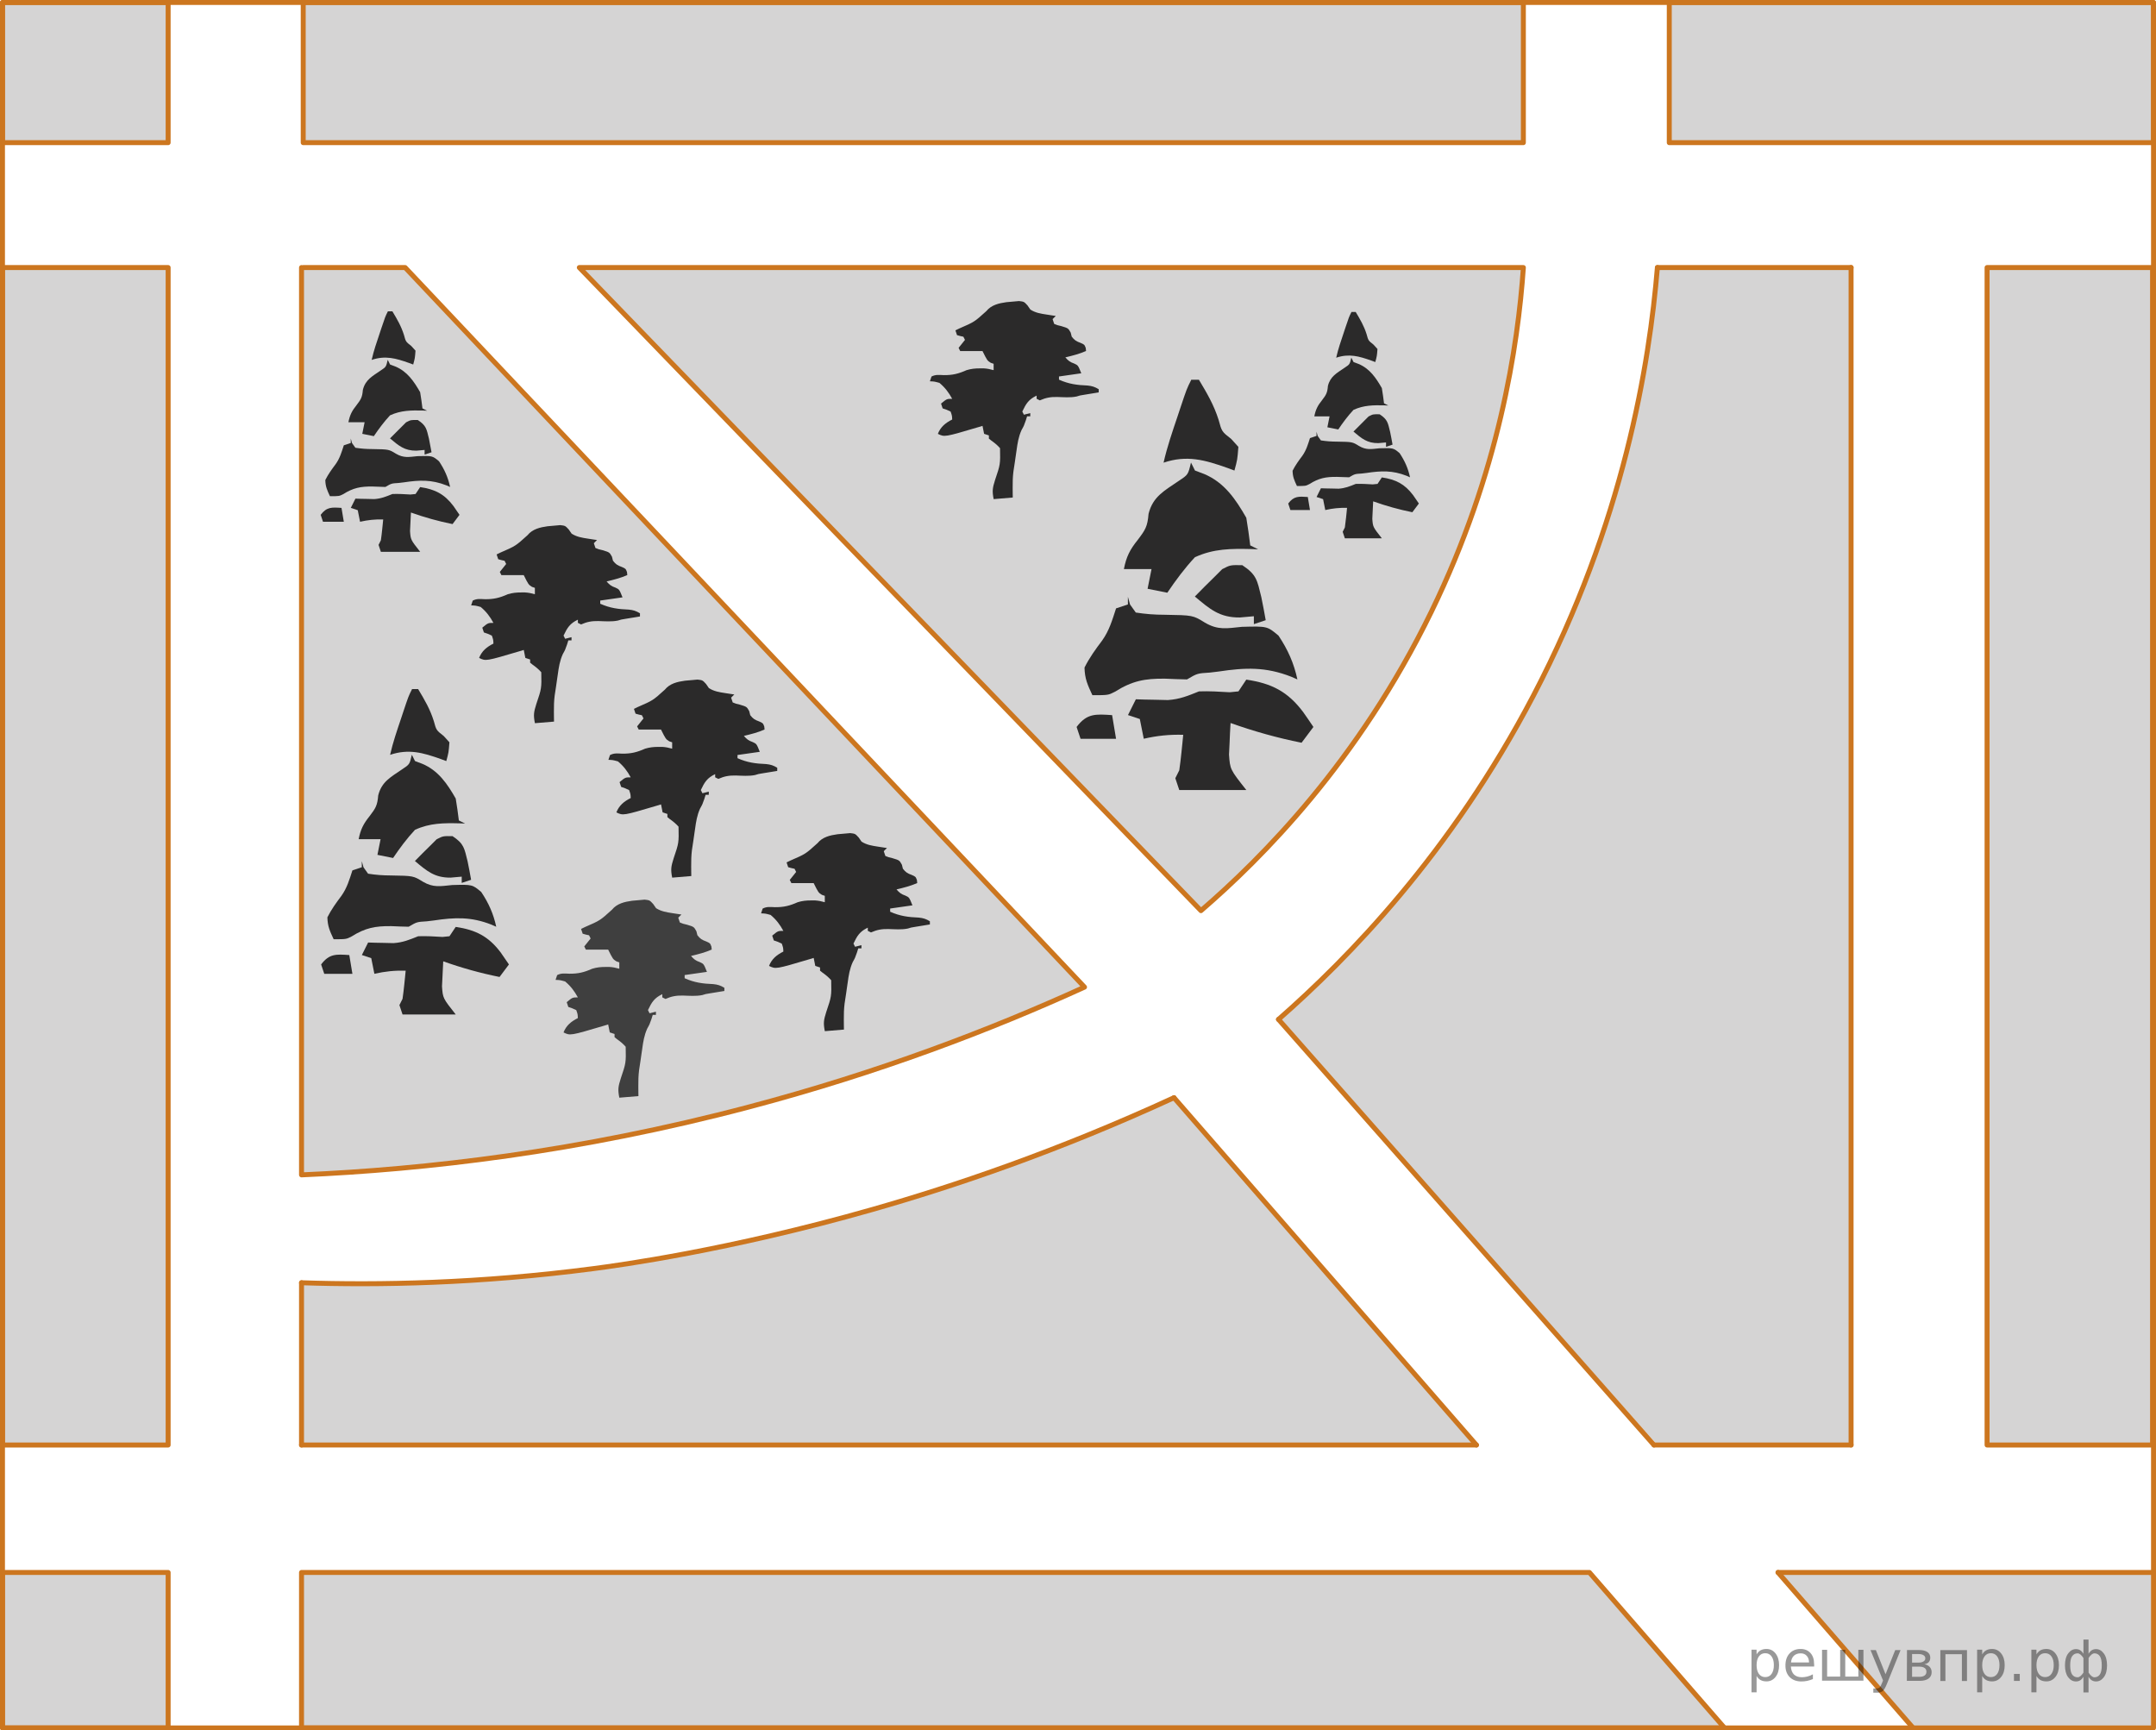 <?xml version="1.0" encoding="utf-8"?>
<!-- Generator: Adobe Illustrator 27.2.0, SVG Export Plug-In . SVG Version: 6.00 Build 0)  -->
<svg version="1.1" id="Слой_1" xmlns="http://www.w3.org/2000/svg" xmlns:xlink="http://www.w3.org/1999/xlink" x="0px" y="0px"
	 width="325.868px" height="261.537px" viewBox="0 0 325.868 261.537" enable-background="new 0 0 325.868 261.537"
	 xml:space="preserve">
<polygon opacity="0.5" fill="#ADAAAA" enable-background="new    " points="289.154,261.162 268.738,237.536 325.493,237.536 
	325.493,261.162 "/>
<rect x="252.302" y="0.439" opacity="0.5" fill="#ADAAAA" enable-background="new    " width="73.046" height="21.058"/>
<rect x="45.83" y="0.375" opacity="0.5" fill="#ADAAAA" enable-background="new    " width="184.419" height="21.058"/>
<path opacity="0.5" fill="#ADAAAA" d="M87.572,40.437h142.688c-0.822,11.773-3.635,30.919-13.9,52.003
	c-11.025,22.646-25.667,37.303-34.83,45.198L87.572,40.437z"/>
<path opacity="0.5" fill="#ADAAAA" d="M45.573,40.437v137.135c18.743-0.81,41.897-3.46,67.669-10.272
	c19.654-5.195,36.622-11.698,50.676-18.105L61.236,40.437h-15.406"/>
<path opacity="0.5" fill="#ADAAAA" enable-background="new    " d="M177.443,165.906
	c15.237,17.499,30.474,34.998,45.712,52.498H45.557v-24.525c18.127,0.622,33.907-0.621,46.612-2.35
	c5.959-0.811,22.33-3.239,42.968-9.392C151.762,177.181,165.942,171.362,177.443,165.906z"/>
<path opacity="0.5" fill="#ADAAAA" enable-background="new    " d="M250.505,40.437h29.425V218.404h-29.425
	c-19.089-21.443-38.179-42.887-57.268-64.33c10.312-8.995,24.576-23.62,36.467-44.941
	C245.153,81.429,249.273,55.55,250.505,40.437z"/>
<rect x="300.336" y="40.437" opacity="0.5" fill="#ADAAAA" enable-background="new    " width="25.157" height="177.967"/>
<polygon opacity="0.5" fill="#ADAAAA" enable-background="new    " points="45.573,261.162 45.573,237.536 240.104,237.536 
	260.649,261.162 "/>
<rect x="0.375" y="237.665" opacity="0.5" fill="#ADAAAA" enable-background="new    " width="25.039" height="23.498"/>
<rect x="0.257" y="40.437" opacity="0.5" fill="#ADAAAA" enable-background="new    " width="25.157" height="177.967"/>
<rect x="0.375" y="0.375" opacity="0.5" fill="#ADAAAA" enable-background="new    " width="25.039" height="21.315"/>
<path opacity="0.8" enable-background="new    " d="M153.992,45.499c0.782,0.09,0.782,0.09,1.309,0.662
	c0.144,0.208,0.289,0.416,0.436,0.631c0.78,0.496,1.562,0.614,2.455,0.751c0.26,0.041,0.52,0.081,0.787,0.122
	c0.296,0.044,0.296,0.044,0.597,0.088c-0.159,0.159-0.318,0.318-0.481,0.481c0.119,0.359,0.119,0.359,0.241,0.722
	c0.491,0.202,0.491,0.202,1.069,0.332c1.056,0.318,1.056,0.318,1.43,0.992c0.074,0.298,0.074,0.298,0.15,0.602
	c0.426,0.549,0.691,0.71,1.353,0.948c0.573,0.255,0.573,0.255,0.768,0.768c0.015,0.149,0.03,0.298,0.045,0.453
	c-1.023,0.448-2.046,0.705-3.129,0.963c0.433,0.5,0.703,0.715,1.338,0.934c0.587,0.27,0.587,0.27,1.069,1.473
	c-1.112,0.159-2.224,0.318-3.369,0.481v0.481c1.466,0.659,2.744,0.826,4.332,0.888
	c0.683,0.071,1.093,0.204,1.673,0.556v0.481c-0.197,0.032-0.395,0.064-0.597,0.097
	c-0.26,0.043-0.52,0.085-0.787,0.129c-0.258,0.042-0.513,0.084-0.777,0.127
	c-0.686,0.107-0.686,0.107-1.182,0.267c-0.958,0.195-1.957,0.102-2.936,0.073c-1.006-0.016-1.716,0.109-2.623,0.513
	c-0.159-0.079-0.318-0.159-0.481-0.241v-0.481c-1.208,0.57-1.612,1.232-2.166,2.407
	c0.079,0.159,0.159,0.318,0.241,0.481c0.476-0.119,0.476-0.119,0.963-0.241v0.481h-0.481
	c-0.065,0.208-0.129,0.416-0.195,0.631c-0.286,0.814-0.286,0.814-0.64,1.444c-0.462,1.02-0.606,1.983-0.758,3.08
	c-0.029,0.197-0.058,0.395-0.088,0.599c-0.057,0.388-0.113,0.777-0.167,1.165
	c-0.067,0.474-0.141,0.946-0.216,1.42c-0.104,0.833-0.124,1.634-0.116,2.479
	c0.002,0.274,0.004,0.551,0.007,0.833c0.003,0.206,0.006,0.411,0.009,0.626c-1.43,0.119-1.43,0.119-2.888,0.241
	c-0.25-1.256-0.16-1.702,0.211-2.888c0.801-2.368,0.801-2.368,0.751-4.813c-0.404-0.46-0.818-0.794-1.316-1.148
	c-0.122-0.098-0.243-0.195-0.368-0.296v-0.481c-0.238-0.079-0.476-0.159-0.722-0.241
	c-0.079-0.397-0.159-0.794-0.241-1.203c-0.315,0.096-0.315,0.096-0.635,0.194
	c-5.102,1.511-5.102,1.511-6.113,1.011c0.414-1.056,1.162-1.663,2.166-2.166c-0.025-0.59-0.025-0.59-0.241-1.203
	c-0.594-0.279-0.594-0.279-1.203-0.481c-0.079-0.238-0.159-0.477-0.241-0.722c0.871-0.722,0.871-0.722,1.685-0.722
	c-0.522-0.96-1.083-1.702-1.925-2.407c-0.765-0.212-0.765-0.212-1.444-0.241c0.079-0.238,0.159-0.477,0.241-0.722
	c0.643-0.323,1.117-0.238,1.834-0.211c1.35,0.015,2.236-0.205,3.466-0.751c0.696-0.212,1.319-0.274,2.046-0.27
	c0.181-0.001,0.363-0.001,0.549-0.002c0.527,0.032,0.989,0.127,1.497,0.272v-0.963
	c-0.144-0.05-0.289-0.099-0.436-0.15c-0.527-0.332-0.527-0.332-1.249-1.776h-3.369
	c-0.079-0.159-0.159-0.318-0.241-0.481c0.318-0.397,0.635-0.794,0.963-1.203
	c-0.079-0.159-0.159-0.318-0.241-0.481c-0.159-0.035-0.318-0.07-0.481-0.105
	c-0.159-0.045-0.318-0.089-0.481-0.135c-0.079-0.238-0.159-0.476-0.241-0.722c0.192-0.093,0.383-0.186,0.58-0.282
	c2.289-0.994,2.289-0.994,4.091-2.623c0.748-0.926,1.887-1.194,3.033-1.353c0.934-0.079,0.934-0.079,1.865-0.166
	L153.992,45.499z"/>
<path opacity="0.8" enable-background="new    " d="M128.474,125.915c0.782,0.09,0.782,0.09,1.309,0.662
	c0.144,0.208,0.289,0.416,0.436,0.631c0.78,0.496,1.562,0.614,2.455,0.751c0.26,0.041,0.52,0.081,0.787,0.122
	c0.296,0.044,0.296,0.044,0.597,0.088c-0.159,0.159-0.318,0.318-0.481,0.481c0.119,0.359,0.119,0.359,0.241,0.722
	c0.491,0.202,0.491,0.202,1.069,0.332c1.056,0.318,1.056,0.318,1.43,0.992c0.074,0.298,0.074,0.298,0.15,0.602
	c0.426,0.549,0.691,0.71,1.353,0.948c0.573,0.255,0.573,0.255,0.768,0.768c0.015,0.149,0.03,0.298,0.045,0.453
	c-1.023,0.448-2.046,0.705-3.129,0.963c0.433,0.5,0.703,0.715,1.338,0.934c0.587,0.27,0.587,0.27,1.069,1.473
	c-1.112,0.159-2.224,0.318-3.369,0.481v0.481c1.466,0.659,2.744,0.826,4.332,0.888
	c0.683,0.071,1.093,0.204,1.673,0.556v0.481c-0.197,0.032-0.395,0.064-0.597,0.097
	c-0.26,0.043-0.52,0.085-0.787,0.129c-0.258,0.042-0.513,0.084-0.777,0.127
	c-0.686,0.107-0.686,0.107-1.182,0.267c-0.958,0.195-1.957,0.102-2.936,0.073c-1.006-0.016-1.716,0.109-2.623,0.513
	c-0.159-0.079-0.318-0.159-0.481-0.241v-0.481c-1.208,0.57-1.612,1.232-2.166,2.407
	c0.079,0.159,0.159,0.318,0.241,0.481c0.477-0.119,0.477-0.119,0.963-0.241v0.481h-0.481
	c-0.065,0.208-0.129,0.416-0.195,0.631c-0.286,0.814-0.286,0.814-0.64,1.444c-0.462,1.02-0.607,1.983-0.758,3.08
	c-0.029,0.197-0.058,0.395-0.088,0.599c-0.057,0.388-0.113,0.777-0.167,1.165
	c-0.067,0.474-0.141,0.946-0.216,1.42c-0.104,0.833-0.124,1.634-0.116,2.479
	c0.002,0.274,0.004,0.551,0.007,0.833c0.003,0.206,0.006,0.411,0.009,0.626c-1.43,0.119-1.43,0.119-2.888,0.241
	c-0.25-1.256-0.16-1.702,0.211-2.888c0.801-2.368,0.801-2.368,0.751-4.813c-0.404-0.46-0.818-0.794-1.316-1.148
	c-0.122-0.098-0.243-0.195-0.368-0.296v-0.481c-0.238-0.079-0.476-0.159-0.722-0.241
	c-0.079-0.397-0.159-0.794-0.241-1.203c-0.315,0.096-0.315,0.096-0.635,0.194
	c-5.102,1.511-5.102,1.511-6.113,1.011c0.414-1.056,1.162-1.663,2.166-2.166c-0.025-0.59-0.025-0.59-0.241-1.203
	c-0.594-0.279-0.594-0.279-1.203-0.481c-0.079-0.238-0.159-0.477-0.241-0.722c0.871-0.722,0.871-0.722,1.685-0.722
	c-0.522-0.96-1.083-1.702-1.925-2.407c-0.765-0.212-0.765-0.212-1.444-0.241c0.079-0.238,0.159-0.477,0.241-0.722
	c0.643-0.323,1.117-0.238,1.834-0.211c1.35,0.015,2.236-0.205,3.466-0.751c0.696-0.212,1.319-0.274,2.046-0.27
	c0.181-0.001,0.363-0.001,0.549-0.002c0.527,0.032,0.989,0.127,1.497,0.272v-0.963
	c-0.144-0.05-0.289-0.099-0.436-0.15c-0.527-0.332-0.527-0.332-1.249-1.776h-3.369
	c-0.079-0.159-0.159-0.318-0.241-0.481c0.318-0.397,0.635-0.794,0.963-1.203
	c-0.079-0.159-0.159-0.318-0.241-0.481c-0.159-0.035-0.318-0.07-0.481-0.105
	c-0.159-0.045-0.318-0.089-0.481-0.135c-0.079-0.238-0.159-0.476-0.241-0.722c0.192-0.093,0.383-0.186,0.58-0.282
	c2.289-0.994,2.289-0.994,4.091-2.623c0.748-0.927,1.887-1.194,3.033-1.353c0.934-0.079,0.934-0.079,1.865-0.166
	L128.474,125.915z"/>
<g opacity="0.8">
	<path d="M170.476,90.196c0.16,0.58,0.16,0.58,0.324,1.169c0.287,0.401,0.574,0.799,0.871,1.216
		c1.521,0.232,2.838,0.334,4.359,0.335c4.27,0.071,4.27,0.071,6.083,1.187c1.992,1.175,3.328,0.865,5.599,0.638
		c3.823-0.104,3.823-0.104,5.528,1.33c1.419,2.129,2.32,4.144,2.856,6.619c-0.311-0.136-0.62-0.272-0.942-0.412
		c-3.87-1.509-6.918-1.389-10.973-0.781c-0.436,0.052-0.871,0.104-1.324,0.159
		c-1.89,0.116-1.89,0.116-3.447,1.032c-1.103-0.019-2.212-0.061-3.316-0.112
		c-3.059-0.04-5.003,0.346-7.573,1.974c-1.026,0.522-1.026,0.522-3.411,0.522c-0.733-1.574-1.151-2.475-1.193-4.175
		c0.751-1.497,1.658-2.749,2.666-4.085c1.085-1.526,1.527-3.089,2.105-4.86c0.59-0.197,1.181-0.393,1.789-0.597
		v-1.193L170.476,90.196z"/>
	<path d="M188.366,102.719c3.817,0.561,6.261,1.795,8.587,4.884c0.529,0.751,1.056,1.509,1.562,2.272
		c-0.59,0.787-1.181,1.574-1.789,2.385c-3.679-0.739-7.216-1.729-10.734-2.982
		c-0.065,1.02-0.111,2.039-0.149,3.053c-0.041,0.853-0.041,0.853-0.084,1.717c0.159,2.248,0.159,2.248,2.618,5.361
		h-10.137c-0.197-0.59-0.393-1.181-0.597-1.789c0.197-0.393,0.393-0.787,0.597-1.193
		c0.134-0.918,0.243-1.837,0.335-2.755c0.05-0.487,0.1-0.972,0.151-1.479c0.036-0.373,0.072-0.745,0.11-1.133
		c-2.081-0.059-3.93,0.132-5.963,0.597c-0.197-0.984-0.394-1.968-0.597-2.982
		c-0.59-0.197-1.181-0.393-1.789-0.597c0.393-0.787,0.787-1.574,1.193-2.385c0.439,0.014,0.877,0.028,1.33,0.042
		c0.871,0.016,0.871,0.016,1.765,0.033c0.859,0.021,0.859,0.021,1.741,0.042c1.819-0.123,3.029-0.638,4.705-1.312
		c1.568-0.054,3.083,0.037,4.646,0.133c0.434-0.044,0.871-0.088,1.318-0.133c0.393-0.59,0.787-1.181,1.193-1.789
		L188.366,102.719z"/>
	<path d="M180.017,69.921c0.197,0.393,0.394,0.787,0.597,1.193c0.455,0.172,0.912,0.344,1.377,0.522
		c3.065,1.282,4.764,3.805,6.381,6.619c0.227,1.389,0.432,2.779,0.597,4.175c0.394,0.197,0.787,0.393,1.193,0.597
		c-0.339-0.014-0.68-0.027-1.026-0.042c-3.047-0.072-5.701-0.068-8.528,1.234
		c-1.562,1.676-2.892,3.471-4.174,5.367c-0.984-0.197-1.968-0.393-2.982-0.597c0.197-0.984,0.393-1.968,0.597-2.982
		h-4.175c0.354-1.843,0.912-2.946,2.087-4.401c1.145-1.509,1.479-2.004,1.64-3.948
		c0.656-2.636,2.427-3.506,4.604-5.003c1.378-0.912,1.378-0.912,1.807-2.749L180.017,69.921z"/>
	<path d="M180.017,57.397h1.193c1.222,2.039,2.266,3.805,2.982,6.083c0.476,1.753,0.476,1.753,1.902,2.868
		c0.535,0.59,0.535,0.59,1.079,1.193c-0.149,1.938-0.149,1.938-0.597,3.578c-0.346-0.129-0.692-0.258-1.049-0.391
		c-3.423-1.216-6.142-1.986-9.661-0.799c0.533-2.361,1.318-4.639,2.087-6.918c0.202-0.608,0.202-0.608,0.408-1.228
		c1.008-3.018,1.008-3.018,1.682-4.359L180.017,57.397z"/>
	<path d="M187.769,85.425c2.2,1.455,2.242,2.302,2.868,4.806c0.238,1.163,0.467,2.332,0.668,3.506
		c-0.59,0.197-1.181,0.393-1.789,0.597v-1.193c-0.704,0.061-1.401,0.123-2.123,0.186
		c-3.053,0.027-4.526-1.258-6.798-3.167c0.978-1.008,1.974-1.998,2.982-2.982
		c0.381-0.381,0.763-0.763,1.157-1.157c1.228-0.632,1.228-0.632,3.053-0.597L187.769,85.425z"/>
	<path d="M168.09,108.086c0.197,1.181,0.393,2.361,0.597,3.578h-5.367c-0.197-0.59-0.394-1.181-0.597-1.789
		C164.28,107.799,165.604,107.919,168.09,108.086z"/>
</g>
<g opacity="0.8">
	<path d="M198.984,65.247c0.088,0.32,0.088,0.32,0.179,0.645c0.158,0.221,0.317,0.441,0.48,0.671
		c0.839,0.128,1.566,0.184,2.405,0.185c2.356,0.039,2.356,0.039,3.356,0.655c1.099,0.648,1.836,0.477,3.089,0.352
		c2.109-0.058,2.109-0.058,3.05,0.734c0.783,1.175,1.28,2.287,1.576,3.652c-0.172-0.075-0.342-0.15-0.52-0.227
		c-2.135-0.832-3.817-0.766-6.054-0.431c-0.241,0.029-0.48,0.058-0.73,0.087c-1.043,0.064-1.043,0.064-1.902,0.569
		c-0.609-0.011-1.221-0.034-1.829-0.062c-1.688-0.022-2.76,0.191-4.178,1.089
		c-0.566,0.288-0.566,0.288-1.882,0.288c-0.405-0.869-0.635-1.365-0.658-2.303c0.414-0.826,0.915-1.517,1.471-2.254
		c0.599-0.842,0.842-1.704,1.161-2.682c0.326-0.109,0.651-0.217,0.987-0.329v-0.658L198.984,65.247z"/>
	<path d="M208.855,72.156c2.106,0.31,3.455,0.99,4.738,2.695c0.292,0.414,0.582,0.832,0.862,1.253
		c-0.326,0.434-0.651,0.869-0.987,1.316c-2.03-0.408-3.981-0.954-5.922-1.645c-0.036,0.563-0.061,1.125-0.082,1.685
		c-0.023,0.47-0.023,0.47-0.046,0.948c0.088,1.24,0.088,1.24,1.444,2.958h-5.593
		c-0.109-0.326-0.217-0.652-0.329-0.987c0.109-0.217,0.217-0.434,0.329-0.658c0.074-0.507,0.134-1.013,0.185-1.52
		c0.028-0.269,0.055-0.536,0.084-0.816c0.02-0.206,0.04-0.411,0.06-0.625c-1.148-0.033-2.168,0.073-3.29,0.329
		c-0.109-0.543-0.217-1.086-0.329-1.645c-0.326-0.109-0.651-0.217-0.987-0.329c0.217-0.434,0.434-0.869,0.658-1.316
		c0.242,0.008,0.484,0.015,0.734,0.023c0.48,0.009,0.48,0.009,0.974,0.018c0.474,0.011,0.474,0.011,0.961,0.023
		c1.004-0.068,1.671-0.352,2.596-0.724c0.865-0.03,1.701,0.02,2.563,0.073c0.239-0.024,0.48-0.049,0.727-0.073
		c0.217-0.326,0.434-0.651,0.658-0.987L208.855,72.156z"/>
	<path d="M204.249,54.061c0.109,0.217,0.217,0.434,0.329,0.658c0.251,0.095,0.503,0.19,0.76,0.288
		c1.691,0.707,2.629,2.099,3.521,3.652c0.125,0.767,0.238,1.533,0.329,2.303c0.217,0.109,0.434,0.217,0.658,0.329
		c-0.187-0.008-0.375-0.015-0.566-0.023c-1.681-0.04-3.145-0.037-4.705,0.681
		c-0.862,0.924-1.596,1.915-2.303,2.961c-0.543-0.109-1.086-0.217-1.645-0.329
		c0.109-0.543,0.217-1.086,0.329-1.645h-2.303c0.196-1.017,0.503-1.625,1.151-2.428
		c0.632-0.832,0.816-1.105,0.905-2.178c0.362-1.454,1.339-1.935,2.54-2.76c0.76-0.503,0.76-0.503,0.997-1.517
		L204.249,54.061z"/>
	<path d="M204.249,47.151h0.658c0.674,1.125,1.25,2.099,1.645,3.356c0.263,0.967,0.263,0.967,1.049,1.583
		c0.295,0.326,0.295,0.326,0.596,0.658c-0.082,1.069-0.082,1.069-0.329,1.974c-0.191-0.071-0.382-0.142-0.579-0.216
		c-1.889-0.671-3.389-1.096-5.33-0.441c0.294-1.303,0.727-2.56,1.151-3.817c0.111-0.336,0.111-0.336,0.225-0.678
		c0.556-1.665,0.556-1.665,0.928-2.405L204.249,47.151z"/>
	<path d="M208.525,62.615c1.214,0.803,1.237,1.27,1.583,2.652c0.132,0.642,0.258,1.286,0.368,1.935
		c-0.326,0.109-0.651,0.217-0.987,0.329v-0.658c-0.388,0.034-0.773,0.068-1.171,0.103
		c-1.685,0.015-2.497-0.694-3.751-1.747c0.539-0.556,1.089-1.102,1.645-1.645c0.21-0.21,0.421-0.421,0.638-0.638
		c0.678-0.349,0.678-0.349,1.685-0.329L208.525,62.615z"/>
	<path d="M197.668,75.117c0.109,0.651,0.217,1.303,0.329,1.974h-2.961c-0.109-0.326-0.217-0.651-0.329-0.987
		C195.566,74.959,196.296,75.025,197.668,75.117z"/>
</g>
<g opacity="0.8">
	<path d="M54.685,130.161c0.127,0.46,0.127,0.46,0.257,0.927c0.228,0.318,0.455,0.634,0.691,0.965
		c1.206,0.184,2.251,0.265,3.457,0.266c3.386,0.056,3.386,0.056,4.824,0.941c1.58,0.932,2.639,0.686,4.441,0.506
		c3.032-0.083,3.032-0.083,4.384,1.055c1.126,1.688,1.84,3.287,2.265,5.25
		c-0.247-0.108-0.492-0.216-0.747-0.327c-3.07-1.196-5.486-1.102-8.702-0.62
		c-0.346,0.041-0.69,0.083-1.05,0.126c-1.499,0.092-1.499,0.092-2.734,0.818
		c-0.875-0.015-1.755-0.048-2.63-0.089c-2.426-0.032-3.968,0.275-6.006,1.565
		c-0.813,0.414-0.813,0.414-2.705,0.414c-0.582-1.249-0.913-1.963-0.946-3.311
		c0.596-1.187,1.315-2.18,2.114-3.24c0.861-1.211,1.211-2.45,1.669-3.855c0.468-0.156,0.936-0.312,1.419-0.473
		v-0.946L54.685,130.161z"/>
	<path d="M68.874,140.094c3.027,0.445,4.966,1.423,6.81,3.873c0.42,0.596,0.837,1.196,1.239,1.802
		c-0.468,0.624-0.936,1.249-1.419,1.892c-2.918-0.586-5.723-1.371-8.513-2.365
		c-0.051,0.809-0.088,1.617-0.118,2.422c-0.033,0.676-0.033,0.676-0.067,1.362
		c0.126,1.783,0.126,1.783,2.076,4.252h-8.04c-0.156-0.468-0.312-0.937-0.473-1.419
		c0.156-0.312,0.312-0.624,0.473-0.946c0.106-0.728,0.193-1.457,0.266-2.185c0.04-0.386,0.079-0.771,0.12-1.173
		c0.029-0.296,0.057-0.591,0.087-0.899c-1.651-0.047-3.117,0.105-4.729,0.473c-0.156-0.78-0.312-1.561-0.473-2.365
		c-0.468-0.156-0.936-0.312-1.419-0.473c0.312-0.624,0.624-1.249,0.946-1.892c0.348,0.011,0.695,0.022,1.055,0.033
		c0.69,0.013,0.69,0.013,1.4,0.026c0.681,0.016,0.681,0.016,1.381,0.033c1.443-0.098,2.402-0.506,3.732-1.04
		c1.244-0.043,2.445,0.029,3.684,0.105c0.344-0.035,0.69-0.07,1.045-0.105c0.312-0.468,0.625-0.936,0.946-1.419
		L68.874,140.094z"/>
	<path d="M62.253,114.081c0.156,0.312,0.312,0.624,0.473,0.946c0.361,0.137,0.724,0.273,1.093,0.414
		c2.431,1.017,3.779,3.017,5.061,5.25c0.18,1.102,0.343,2.204,0.473,3.311c0.312,0.156,0.625,0.312,0.946,0.473
		c-0.269-0.011-0.539-0.022-0.813-0.033c-2.417-0.057-4.521-0.054-6.763,0.979c-1.239,1.329-2.294,2.753-3.311,4.257
		c-0.78-0.156-1.561-0.312-2.365-0.473c0.156-0.78,0.312-1.561,0.473-2.365h-3.311
		c0.281-1.461,0.724-2.336,1.655-3.49c0.908-1.196,1.173-1.589,1.301-3.131c0.52-2.091,1.925-2.781,3.651-3.968
		c1.093-0.724,1.093-0.724,1.433-2.18L62.253,114.081z"/>
	<path d="M62.253,104.149h0.946c0.97,1.617,1.797,3.017,2.365,4.824c0.377,1.391,0.377,1.391,1.508,2.275
		c0.424,0.468,0.424,0.468,0.856,0.946c-0.118,1.537-0.118,1.537-0.473,2.838
		c-0.274-0.103-0.549-0.205-0.832-0.31c-2.715-0.965-4.871-1.575-7.662-0.634
		c0.423-1.873,1.045-3.68,1.655-5.486c0.16-0.482,0.16-0.482,0.323-0.974c0.799-2.393,0.799-2.393,1.334-3.457
		L62.253,104.149z"/>
	<path d="M68.401,126.378c1.745,1.154,1.778,1.826,2.275,3.812c0.189,0.922,0.37,1.849,0.53,2.781
		c-0.468,0.156-0.936,0.312-1.419,0.473v-0.946c-0.558,0.049-1.111,0.098-1.684,0.148
		c-2.422,0.022-3.59-0.998-5.392-2.511c0.775-0.799,1.565-1.585,2.365-2.365
		c0.302-0.302,0.605-0.605,0.917-0.917c0.974-0.501,0.974-0.501,2.422-0.473L68.401,126.378z"/>
	<path d="M52.793,144.35c0.156,0.936,0.312,1.873,0.473,2.838h-4.256c-0.156-0.468-0.312-0.937-0.473-1.419
		C49.771,144.123,50.821,144.218,52.793,144.35z"/>
</g>
<g opacity="0.8">
	<path d="M53.014,66.278c0.094,0.34,0.094,0.34,0.19,0.685c0.168,0.235,0.336,0.468,0.51,0.713
		c0.891,0.136,1.664,0.196,2.555,0.197c2.503,0.042,2.503,0.042,3.566,0.696c1.168,0.689,1.951,0.507,3.283,0.374
		c2.241-0.061,2.241-0.061,3.24,0.779c0.832,1.248,1.36,2.429,1.674,3.88
		c-0.182-0.08-0.363-0.159-0.552-0.242c-2.269-0.884-4.055-0.814-6.432-0.458
		c-0.256,0.031-0.51,0.061-0.776,0.093c-1.108,0.068-1.108,0.068-2.021,0.605
		c-0.647-0.011-1.297-0.036-1.944-0.066c-1.793-0.024-2.933,0.203-4.44,1.157
		c-0.601,0.306-0.601,0.306-2,0.306c-0.43-0.923-0.675-1.451-0.699-2.447
		c0.44-0.877,0.972-1.611,1.563-2.395c0.636-0.895,0.895-1.811,1.234-2.849c0.346-0.115,0.692-0.231,1.049-0.35
		v-0.699L53.014,66.278z"/>
	<path d="M63.501,73.619c2.237,0.329,3.671,1.052,5.034,2.863c0.31,0.44,0.619,0.884,0.916,1.332
		c-0.346,0.461-0.692,0.923-1.049,1.398c-2.157-0.433-4.23-1.014-6.292-1.748
		c-0.038,0.598-0.065,1.196-0.087,1.79c-0.024,0.5-0.024,0.5-0.049,1.007
		c0.093,1.318,0.093,1.318,1.535,3.143h-5.943c-0.115-0.346-0.231-0.692-0.35-1.049
		c0.115-0.231,0.231-0.461,0.35-0.699c0.079-0.538,0.143-1.077,0.197-1.615c0.029-0.286,0.059-0.57,0.089-0.867
		c0.021-0.219,0.042-0.437,0.064-0.664c-1.22-0.035-2.304,0.078-3.496,0.35c-0.115-0.577-0.231-1.153-0.35-1.748
		c-0.346-0.115-0.692-0.231-1.049-0.35c0.231-0.461,0.461-0.923,0.699-1.398c0.257,0.008,0.514,0.016,0.779,0.025
		c0.51,0.009,0.51,0.009,1.035,0.019c0.503,0.012,0.503,0.012,1.021,0.025c1.066-0.072,1.776-0.374,2.758-0.769
		c0.919-0.032,1.807,0.021,2.723,0.078c0.255-0.026,0.51-0.051,0.772-0.078c0.231-0.346,0.462-0.692,0.699-1.049
		L63.501,73.619z"/>
	<path d="M58.607,54.393c0.115,0.231,0.231,0.461,0.35,0.699c0.267,0.101,0.535,0.202,0.807,0.306
		c1.797,0.751,2.793,2.23,3.74,3.88c0.133,0.815,0.253,1.629,0.35,2.447c0.231,0.115,0.462,0.231,0.699,0.35
		c-0.199-0.008-0.398-0.016-0.601-0.025c-1.786-0.042-3.342-0.04-4.999,0.724
		c-0.916,0.982-1.695,2.034-2.447,3.146c-0.577-0.115-1.153-0.231-1.748-0.35
		c0.115-0.577,0.231-1.153,0.35-1.748h-2.447c0.208-1.08,0.535-1.727,1.224-2.58
		c0.671-0.884,0.867-1.175,0.961-2.314c0.385-1.545,1.423-2.055,2.699-2.933c0.807-0.535,0.807-0.535,1.059-1.611
		L58.607,54.393z"/>
	<path d="M58.607,47.052h0.699c0.717,1.196,1.328,2.23,1.748,3.566c0.279,1.028,0.279,1.028,1.115,1.681
		c0.314,0.346,0.314,0.346,0.633,0.699c-0.087,1.136-0.087,1.136-0.35,2.097
		c-0.203-0.076-0.406-0.151-0.615-0.229c-2.006-0.713-3.601-1.164-5.663-0.468
		c0.312-1.384,0.772-2.72,1.224-4.055c0.118-0.357,0.118-0.357,0.239-0.72c0.591-1.769,0.591-1.769,0.986-2.555
		L58.607,47.052z"/>
	<path d="M63.152,63.482c1.29,0.853,1.314,1.349,1.681,2.818c0.14,0.682,0.274,1.367,0.392,2.055
		c-0.346,0.115-0.692,0.231-1.049,0.35v-0.699c-0.412,0.036-0.822,0.072-1.244,0.109
		c-1.79,0.016-2.653-0.738-3.985-1.856c0.573-0.591,1.157-1.171,1.748-1.748c0.223-0.223,0.448-0.448,0.678-0.678
		c0.72-0.371,0.72-0.371,1.79-0.35L63.152,63.482z"/>
	<path d="M51.616,76.766c0.115,0.692,0.231,1.384,0.35,2.097h-3.146c-0.115-0.346-0.231-0.692-0.35-1.049
		C49.382,76.598,50.158,76.668,51.616,76.766z"/>
</g>
<path opacity="0.8" enable-background="new    " d="M84.654,79.366c0.782,0.09,0.782,0.09,1.309,0.662
	c0.144,0.208,0.289,0.416,0.436,0.631c0.78,0.496,1.562,0.614,2.455,0.751c0.26,0.041,0.52,0.081,0.787,0.122
	c0.296,0.044,0.296,0.044,0.597,0.088c-0.159,0.159-0.318,0.318-0.481,0.481c0.119,0.359,0.119,0.359,0.241,0.722
	c0.491,0.202,0.491,0.202,1.069,0.332c1.056,0.318,1.056,0.318,1.43,0.992c0.074,0.298,0.074,0.298,0.15,0.602
	c0.426,0.549,0.691,0.71,1.353,0.948c0.573,0.255,0.573,0.255,0.768,0.768c0.015,0.149,0.03,0.298,0.045,0.453
	c-1.023,0.448-2.046,0.705-3.129,0.963c0.433,0.5,0.703,0.715,1.338,0.934c0.587,0.27,0.587,0.27,1.069,1.473
	c-1.112,0.159-2.224,0.318-3.369,0.481v0.481c1.466,0.659,2.744,0.826,4.332,0.888
	c0.683,0.071,1.093,0.204,1.673,0.556v0.481c-0.197,0.032-0.395,0.064-0.597,0.097
	c-0.26,0.043-0.52,0.085-0.787,0.129c-0.258,0.042-0.513,0.084-0.777,0.127
	c-0.686,0.107-0.686,0.107-1.182,0.267c-0.958,0.195-1.957,0.102-2.936,0.073c-1.006-0.016-1.716,0.109-2.623,0.513
	c-0.159-0.079-0.318-0.159-0.481-0.241v-0.481c-1.208,0.57-1.612,1.232-2.166,2.407
	c0.079,0.159,0.159,0.318,0.241,0.481c0.477-0.119,0.477-0.119,0.963-0.241v0.481h-0.481
	c-0.065,0.208-0.129,0.416-0.195,0.631c-0.286,0.814-0.286,0.814-0.64,1.444c-0.462,1.02-0.607,1.983-0.758,3.08
	c-0.029,0.197-0.058,0.395-0.088,0.599c-0.057,0.388-0.113,0.777-0.167,1.165
	c-0.067,0.474-0.141,0.946-0.216,1.42c-0.104,0.833-0.124,1.634-0.116,2.479
	c0.002,0.274,0.004,0.551,0.007,0.833c0.003,0.206,0.006,0.412,0.009,0.626c-1.43,0.119-1.43,0.119-2.888,0.241
	c-0.25-1.256-0.16-1.702,0.211-2.888c0.801-2.368,0.801-2.368,0.751-4.813c-0.404-0.46-0.818-0.794-1.316-1.148
	c-0.122-0.098-0.243-0.195-0.368-0.296v-0.481c-0.238-0.079-0.476-0.159-0.722-0.241
	c-0.079-0.397-0.159-0.794-0.241-1.203c-0.315,0.096-0.315,0.096-0.635,0.194
	c-5.102,1.511-5.102,1.511-6.113,1.011c0.414-1.056,1.162-1.663,2.166-2.166c-0.025-0.59-0.025-0.59-0.241-1.203
	c-0.594-0.279-0.594-0.279-1.203-0.481c-0.079-0.238-0.159-0.477-0.241-0.722c0.871-0.722,0.871-0.722,1.685-0.722
	c-0.522-0.96-1.083-1.702-1.925-2.407c-0.765-0.212-0.765-0.212-1.444-0.241c0.079-0.238,0.159-0.477,0.241-0.722
	c0.643-0.323,1.117-0.238,1.834-0.211c1.35,0.015,2.236-0.205,3.466-0.751c0.696-0.212,1.319-0.274,2.046-0.27
	c0.181-0.001,0.363-0.001,0.549-0.002c0.527,0.032,0.989,0.127,1.497,0.272v-0.963
	c-0.144-0.05-0.289-0.099-0.436-0.15c-0.527-0.332-0.527-0.332-1.249-1.776H75.783
	c-0.079-0.159-0.159-0.318-0.241-0.481c0.318-0.397,0.635-0.794,0.963-1.203
	c-0.079-0.159-0.159-0.318-0.241-0.481c-0.159-0.035-0.318-0.07-0.481-0.105
	c-0.159-0.045-0.318-0.089-0.481-0.135c-0.079-0.238-0.159-0.476-0.241-0.722c0.192-0.093,0.383-0.186,0.58-0.282
	c2.289-0.994,2.289-0.994,4.091-2.623c0.749-0.927,1.887-1.194,3.033-1.353c0.934-0.079,0.934-0.079,1.865-0.166
	L84.654,79.366z"/>
<path opacity="0.8" enable-background="new    " d="M105.402,102.71c0.782,0.09,0.782,0.09,1.309,0.662
	c0.144,0.208,0.289,0.416,0.436,0.631c0.78,0.496,1.562,0.614,2.455,0.751c0.26,0.041,0.52,0.081,0.787,0.122
	c0.296,0.044,0.296,0.044,0.597,0.088c-0.159,0.159-0.318,0.318-0.481,0.481c0.119,0.359,0.119,0.359,0.241,0.722
	c0.491,0.202,0.491,0.202,1.069,0.332c1.056,0.318,1.056,0.318,1.43,0.992c0.074,0.298,0.074,0.298,0.15,0.602
	c0.426,0.549,0.691,0.71,1.353,0.948c0.573,0.255,0.573,0.255,0.768,0.768c0.015,0.149,0.03,0.298,0.045,0.453
	c-1.023,0.448-2.046,0.705-3.129,0.963c0.433,0.5,0.703,0.715,1.338,0.934c0.587,0.27,0.587,0.27,1.069,1.473
	c-1.112,0.159-2.224,0.318-3.369,0.481v0.481c1.466,0.659,2.744,0.826,4.332,0.888
	c0.683,0.071,1.093,0.204,1.673,0.556v0.481c-0.197,0.032-0.395,0.064-0.597,0.097
	c-0.26,0.043-0.52,0.085-0.787,0.129c-0.258,0.042-0.513,0.084-0.777,0.127
	c-0.686,0.107-0.686,0.107-1.182,0.267c-0.958,0.195-1.957,0.102-2.936,0.073c-1.006-0.016-1.716,0.109-2.623,0.513
	c-0.159-0.079-0.318-0.159-0.481-0.241v-0.481c-1.208,0.57-1.612,1.232-2.166,2.407
	c0.079,0.159,0.159,0.318,0.241,0.481c0.477-0.119,0.477-0.119,0.963-0.241v0.481h-0.481
	c-0.065,0.208-0.129,0.416-0.195,0.631c-0.286,0.814-0.286,0.814-0.64,1.444c-0.462,1.02-0.606,1.983-0.758,3.08
	c-0.029,0.197-0.058,0.395-0.088,0.599c-0.057,0.388-0.113,0.777-0.167,1.165
	c-0.067,0.474-0.141,0.946-0.216,1.42c-0.104,0.833-0.124,1.634-0.116,2.479
	c0.002,0.274,0.004,0.551,0.007,0.833c0.003,0.206,0.006,0.411,0.009,0.626c-1.43,0.119-1.43,0.119-2.888,0.241
	c-0.25-1.256-0.16-1.702,0.211-2.888c0.801-2.368,0.801-2.368,0.751-4.813c-0.404-0.46-0.818-0.794-1.316-1.148
	c-0.122-0.098-0.243-0.195-0.368-0.296v-0.481c-0.238-0.079-0.476-0.159-0.722-0.241
	c-0.079-0.397-0.159-0.794-0.241-1.203c-0.315,0.096-0.315,0.096-0.635,0.194
	c-5.102,1.511-5.102,1.511-6.113,1.011c0.414-1.056,1.162-1.663,2.166-2.166c-0.025-0.59-0.025-0.59-0.241-1.203
	c-0.594-0.279-0.594-0.279-1.203-0.481c-0.079-0.238-0.159-0.477-0.241-0.722c0.871-0.722,0.871-0.722,1.685-0.722
	c-0.522-0.96-1.083-1.702-1.925-2.407c-0.765-0.212-0.765-0.212-1.444-0.241c0.079-0.238,0.159-0.477,0.241-0.722
	c0.643-0.323,1.117-0.238,1.834-0.211c1.35,0.015,2.236-0.205,3.466-0.751c0.696-0.212,1.319-0.274,2.046-0.27
	c0.181-0.001,0.363-0.001,0.549-0.002c0.527,0.032,0.989,0.127,1.497,0.272v-0.963
	c-0.144-0.05-0.289-0.099-0.436-0.15c-0.527-0.332-0.527-0.332-1.249-1.776h-3.369
	c-0.079-0.159-0.159-0.318-0.241-0.481c0.318-0.397,0.635-0.794,0.963-1.203
	c-0.079-0.159-0.159-0.318-0.241-0.481c-0.159-0.035-0.318-0.07-0.481-0.105
	c-0.159-0.045-0.318-0.089-0.481-0.135c-0.079-0.238-0.159-0.476-0.241-0.722c0.192-0.093,0.383-0.186,0.58-0.282
	c2.289-0.994,2.289-0.994,4.091-2.623c0.749-0.927,1.887-1.194,3.033-1.353c0.934-0.079,0.934-0.079,1.865-0.166
	L105.402,102.71z"/>
<path opacity="0.7" enable-background="new    " d="M97.413,135.969c0.782,0.09,0.782,0.09,1.309,0.662
	c0.144,0.208,0.289,0.416,0.436,0.631c0.78,0.496,1.562,0.614,2.455,0.751c0.26,0.041,0.52,0.081,0.787,0.122
	c0.296,0.044,0.296,0.044,0.597,0.088c-0.159,0.159-0.318,0.318-0.481,0.481c0.119,0.359,0.119,0.359,0.241,0.722
	c0.491,0.202,0.491,0.202,1.069,0.332c1.056,0.318,1.056,0.318,1.43,0.992c0.074,0.298,0.074,0.298,0.15,0.602
	c0.426,0.549,0.691,0.71,1.353,0.948c0.573,0.255,0.573,0.255,0.768,0.768c0.015,0.149,0.03,0.298,0.045,0.453
	c-1.023,0.448-2.046,0.705-3.129,0.963c0.433,0.5,0.703,0.715,1.338,0.934c0.587,0.27,0.587,0.27,1.069,1.473
	c-1.112,0.159-2.224,0.318-3.369,0.481v0.481c1.466,0.659,2.744,0.826,4.332,0.888
	c0.683,0.071,1.093,0.204,1.673,0.556v0.481c-0.197,0.032-0.395,0.064-0.597,0.097
	c-0.26,0.043-0.52,0.085-0.787,0.129c-0.258,0.042-0.513,0.084-0.777,0.127
	c-0.686,0.107-0.686,0.107-1.182,0.267c-0.958,0.195-1.957,0.102-2.936,0.073c-1.006-0.016-1.716,0.109-2.623,0.513
	c-0.159-0.079-0.318-0.159-0.481-0.241v-0.481c-1.208,0.57-1.612,1.232-2.166,2.407
	c0.079,0.159,0.159,0.318,0.241,0.481c0.477-0.119,0.477-0.119,0.963-0.241v0.481h-0.481
	c-0.065,0.208-0.129,0.416-0.195,0.631c-0.286,0.814-0.286,0.814-0.64,1.444c-0.462,1.02-0.607,1.983-0.758,3.08
	c-0.029,0.197-0.058,0.395-0.088,0.599c-0.057,0.388-0.113,0.777-0.167,1.165
	c-0.067,0.474-0.141,0.946-0.216,1.42c-0.104,0.833-0.124,1.634-0.116,2.479
	c0.002,0.274,0.004,0.551,0.007,0.833c0.003,0.206,0.006,0.411,0.009,0.626c-1.43,0.119-1.43,0.119-2.888,0.241
	c-0.25-1.256-0.16-1.702,0.211-2.888c0.801-2.368,0.801-2.368,0.751-4.813c-0.404-0.46-0.818-0.794-1.316-1.148
	c-0.122-0.098-0.243-0.195-0.368-0.296v-0.481c-0.238-0.079-0.476-0.159-0.722-0.241
	c-0.079-0.397-0.159-0.794-0.241-1.203c-0.315,0.096-0.315,0.096-0.635,0.194
	c-5.102,1.511-5.102,1.511-6.113,1.011c0.414-1.056,1.162-1.663,2.166-2.166c-0.025-0.59-0.025-0.59-0.241-1.203
	c-0.594-0.279-0.594-0.279-1.203-0.481c-0.079-0.238-0.159-0.477-0.241-0.722c0.871-0.722,0.871-0.722,1.685-0.722
	c-0.522-0.96-1.083-1.702-1.925-2.407c-0.765-0.212-0.765-0.212-1.444-0.241c0.079-0.238,0.159-0.477,0.241-0.722
	c0.643-0.323,1.117-0.238,1.834-0.211c1.35,0.015,2.236-0.205,3.466-0.751c0.696-0.212,1.319-0.274,2.046-0.27
	c0.181-0.001,0.363-0.001,0.549-0.002c0.527,0.032,0.989,0.127,1.497,0.272v-0.963
	c-0.144-0.05-0.289-0.099-0.436-0.15c-0.527-0.332-0.527-0.332-1.249-1.776h-3.369
	c-0.079-0.159-0.159-0.318-0.241-0.481c0.318-0.397,0.635-0.794,0.963-1.203
	c-0.079-0.159-0.159-0.318-0.241-0.481c-0.159-0.035-0.318-0.07-0.481-0.105
	c-0.159-0.045-0.318-0.089-0.481-0.135c-0.079-0.238-0.159-0.476-0.241-0.722c0.192-0.093,0.383-0.186,0.58-0.282
	c2.289-0.994,2.289-0.994,4.091-2.623c0.748-0.927,1.887-1.194,3.033-1.353c0.934-0.079,0.934-0.079,1.865-0.166
	L97.413,135.969z"/>
<rect x="0.375" y="0.375" fill="none" stroke="#CC761F" stroke-width="0.75" stroke-linecap="round" stroke-linejoin="round" stroke-miterlimit="10" width="325.118" height="260.787"/>
<rect x="0.375" y="0.375" fill="none" stroke="#CC761F" stroke-width="0.75" stroke-linecap="round" stroke-linejoin="round" stroke-miterlimit="10" width="25.039" height="21.187"/>
<rect x="45.83" y="0.375" fill="none" stroke="#CC761F" stroke-width="0.75" stroke-linecap="round" stroke-linejoin="round" stroke-miterlimit="10" width="184.419" height="21.187"/>
<rect x="252.303" y="0.375" fill="none" stroke="#CC761F" stroke-width="0.75" stroke-linecap="round" stroke-linejoin="round" stroke-miterlimit="10" width="73.19" height="21.187"/>
<rect x="300.336" y="40.437" fill="none" stroke="#CC761F" stroke-width="0.75" stroke-linecap="round" stroke-linejoin="round" stroke-miterlimit="10" width="25.012" height="177.967"/>
<rect x="0.375" y="40.437" fill="none" stroke="#CC761F" stroke-width="0.75" stroke-linecap="round" stroke-linejoin="round" stroke-miterlimit="10" width="25.039" height="177.967"/>
<rect x="0.375" y="237.665" fill="none" stroke="#CC761F" stroke-width="0.75" stroke-linecap="round" stroke-linejoin="round" stroke-miterlimit="10" width="25.039" height="23.498"/>
<polygon fill="none" stroke="#CC761F" stroke-width="0.75" stroke-linecap="round" stroke-linejoin="round" stroke-miterlimit="10" points="
	260.649,261.162 45.573,261.162 45.573,237.665 240.233,237.665 "/>
<line fill="none" stroke="#CC761F" stroke-width="0.75" stroke-linecap="round" stroke-linejoin="round" stroke-miterlimit="10" x1="45.573" y1="193.879" x2="45.573" y2="218.404"/>
<line fill="none" stroke="#CC761F" stroke-width="0.75" stroke-linecap="round" stroke-linejoin="round" stroke-miterlimit="10" x1="223.155" y1="218.404" x2="45.573" y2="218.404"/>
<line fill="none" stroke="#CC761F" stroke-width="0.75" stroke-linecap="round" stroke-linejoin="round" stroke-miterlimit="10" x1="177.443" y1="165.906" x2="223.155" y2="218.404"/>
<path fill="none" stroke="#CC761F" stroke-width="0.75" stroke-linecap="round" stroke-linejoin="round" stroke-miterlimit="10" d="
	M45.573,193.879c11.682,0.387,26.745,0.13,44.124-2.139c3.738-0.488,20.481-2.753,42.108-8.919
	c12.408-3.537,28.094-8.835,45.639-16.914"/>
<line fill="none" stroke="#CC761F" stroke-width="0.75" stroke-linecap="round" stroke-linejoin="round" stroke-miterlimit="10" x1="249.991" y1="218.404" x2="279.781" y2="218.404"/>
<line fill="none" stroke="#CC761F" stroke-width="0.75" stroke-linecap="round" stroke-linejoin="round" stroke-miterlimit="10" x1="193.237" y1="154.074" x2="249.991" y2="218.404"/>
<line fill="none" stroke="#CC761F" stroke-width="0.75" stroke-linecap="round" stroke-linejoin="round" stroke-miterlimit="10" x1="279.781" y1="40.437" x2="279.781" y2="218.404"/>
<path fill="none" stroke="#CC761F" stroke-width="0.75" stroke-linecap="round" stroke-linejoin="round" stroke-miterlimit="10" d="
	M193.237,154.074c10.506-9.204,26.061-25.112,38.521-48.922c13.72-26.216,17.556-50.292,18.747-64.715"/>
<line fill="none" stroke="#CC761F" stroke-width="0.75" stroke-linecap="round" stroke-linejoin="round" stroke-miterlimit="10" x1="279.781" y1="40.437" x2="250.505" y2="40.437"/>
<path fill="none" stroke="#CC761F" stroke-width="0.75" stroke-linecap="round" stroke-linejoin="round" stroke-miterlimit="10" d="
	M87.561,40.437h142.688c-0.822,11.773-3.635,30.919-13.9,52.003c-11.025,22.646-25.667,37.303-34.83,45.198
	L87.561,40.437z"/>
<path fill="none" stroke="#CC761F" stroke-width="0.75" stroke-linecap="round" stroke-linejoin="round" stroke-miterlimit="10" d="
	M45.573,40.437v137.135c18.743-0.81,41.897-3.46,67.669-10.272c19.654-5.195,36.622-11.698,50.676-18.105
	L61.236,40.437h-15.406"/>
<line fill="none" stroke="#CC761F" stroke-width="0.75" stroke-linecap="round" stroke-linejoin="round" stroke-miterlimit="10" x1="268.738" y1="237.665" x2="325.493" y2="237.665"/>
<line fill="none" stroke="#CC761F" stroke-width="0.75" stroke-linecap="round" stroke-linejoin="round" stroke-miterlimit="10" x1="268.738" y1="237.665" x2="289.154" y2="261.162"/>
<g style="stroke:none;fill:#000;fill-opacity:0.40"><path d="m 265.5,253.3 v 2.48 h -0.77 v -6.44 h 0.77 v 0.71 q 0.24,-0.42 0.61,-0.62 0.37,-0.20 0.88,-0.20 0.85,0 1.38,0.68 0.53,0.68 0.53,1.77 0,1.10 -0.53,1.77 -0.53,0.68 -1.38,0.68 -0.51,0 -0.88,-0.20 -0.37,-0.20 -0.61,-0.62 z m 2.61,-1.63 q 0,-0.85 -0.35,-1.32 -0.35,-0.48 -0.95,-0.48 -0.61,0 -0.96,0.48 -0.35,0.48 -0.35,1.32 0,0.85 0.35,1.33 0.35,0.48 0.96,0.48 0.61,0 0.95,-0.48 0.35,-0.48 0.35,-1.33 z"/><path d="m 274.2,251.5 v 0.38 h -3.52 q 0.05,0.79 0.47,1.21 0.43,0.41 1.19,0.41 0.44,0 0.85,-0.11 0.42,-0.11 0.82,-0.33 v 0.72 q -0.41,0.17 -0.85,0.27 -0.43,0.09 -0.88,0.09 -1.12,0 -1.77,-0.65 -0.65,-0.65 -0.65,-1.76 0,-1.15 0.62,-1.82 0.62,-0.68 1.67,-0.68 0.94,0 1.49,0.61 0.55,0.60 0.55,1.65 z m -0.77,-0.23 q -0.01,-0.63 -0.35,-1.00 -0.34,-0.38 -0.91,-0.38 -0.64,0 -1.03,0.36 -0.38,0.36 -0.44,1.02 z"/><path d="m 278.9,253.4 h 1.98 v -4.05 h 0.77 v 4.67 h -6.26 v -4.67 h 0.77 v 4.05 h 1.97 v -4.05 h 0.77 z"/><path d="m 285.2,254.5 q -0.33,0.83 -0.63,1.09 -0.31,0.25 -0.82,0.25 h -0.61 v -0.64 h 0.45 q 0.32,0 0.49,-0.15 0.17,-0.15 0.39,-0.71 l 0.14,-0.35 -1.89,-4.59 h 0.81 l 1.46,3.65 1.46,-3.65 h 0.81 z"/><path d="m 289.0,251.9 v 1.54 h 1.09 q 0.53,0 0.80,-0.20 0.28,-0.20 0.28,-0.57 0,-0.38 -0.28,-0.57 -0.28,-0.20 -0.80,-0.20 z m 0,-1.90 v 1.29 h 1.01 q 0.43,0 0.71,-0.17 0.28,-0.17 0.28,-0.48 0,-0.31 -0.28,-0.47 -0.28,-0.17 -0.71,-0.17 z m -0.77,-0.61 h 1.82 q 0.82,0 1.26,0.30 0.44,0.30 0.44,0.85 0,0.43 -0.23,0.68 -0.23,0.25 -0.67,0.31 0.53,0.10 0.82,0.42 0.29,0.32 0.29,0.79 0,0.62 -0.48,0.97 -0.48,0.34 -1.37,0.34 h -1.90 z"/><path d="m 297.3,249.4 v 4.67 h -0.77 v -4.05 h -2.49 v 4.05 h -0.77 v -4.67 z"/><path d="m 299.6,253.3 v 2.48 h -0.77 v -6.44 h 0.77 v 0.71 q 0.24,-0.42 0.61,-0.62 0.37,-0.20 0.88,-0.20 0.85,0 1.38,0.68 0.53,0.68 0.53,1.77 0,1.10 -0.53,1.77 -0.53,0.68 -1.38,0.68 -0.51,0 -0.88,-0.20 -0.37,-0.20 -0.61,-0.62 z m 2.61,-1.63 q 0,-0.85 -0.35,-1.32 -0.35,-0.48 -0.95,-0.48 -0.61,0 -0.96,0.48 -0.35,0.48 -0.35,1.32 0,0.85 0.35,1.33 0.35,0.48 0.96,0.48 0.61,0 0.95,-0.48 0.35,-0.48 0.35,-1.33 z"/><path d="m 304.4,253.0 h 0.88 v 1.06 h -0.88 z"/><path d="m 307.8,253.3 v 2.48 h -0.77 v -6.44 h 0.77 v 0.71 q 0.24,-0.42 0.61,-0.62 0.37,-0.20 0.88,-0.20 0.85,0 1.38,0.68 0.53,0.68 0.53,1.77 0,1.10 -0.53,1.77 -0.53,0.68 -1.38,0.68 -0.51,0 -0.88,-0.20 -0.37,-0.20 -0.61,-0.62 z m 2.61,-1.63 q 0,-0.85 -0.35,-1.32 -0.35,-0.48 -0.95,-0.48 -0.61,0 -0.96,0.48 -0.35,0.48 -0.35,1.32 0,0.85 0.35,1.33 0.35,0.48 0.96,0.48 0.61,0 0.95,-0.48 0.35,-0.48 0.35,-1.33 z"/><path d="m 312.9,251.7 q 0,0.98 0.30,1.40 0.30,0.41 0.82,0.41 0.41,0 0.88,-0.70 v -2.22 q -0.47,-0.70 -0.88,-0.70 -0.51,0 -0.82,0.42 -0.30,0.41 -0.30,1.39 z m 2,4.10 v -2.37 q -0.24,0.39 -0.51,0.55 -0.27,0.16 -0.62,0.16 -0.70,0 -1.18,-0.64 -0.48,-0.65 -0.48,-1.79 0,-1.15 0.48,-1.80 0.49,-0.66 1.18,-0.66 0.35,0 0.62,0.16 0.28,0.16 0.51,0.55 v -2.15 h 0.77 v 2.15 q 0.24,-0.39 0.51,-0.55 0.28,-0.16 0.62,-0.16 0.70,0 1.18,0.66 0.49,0.66 0.49,1.80 0,1.15 -0.49,1.79 -0.48,0.64 -1.18,0.64 -0.35,0 -0.62,-0.16 -0.27,-0.16 -0.51,-0.55 v 2.37 z m 2.77,-4.10 q 0,-0.98 -0.30,-1.39 -0.30,-0.42 -0.81,-0.42 -0.41,0 -0.88,0.70 v 2.22 q 0.47,0.70 0.88,0.70 0.51,0 0.81,-0.41 0.30,-0.42 0.30,-1.40 z"/></g></svg>

<!--File created and owned by https://sdamgia.ru. Copying is prohibited. All rights reserved.-->
